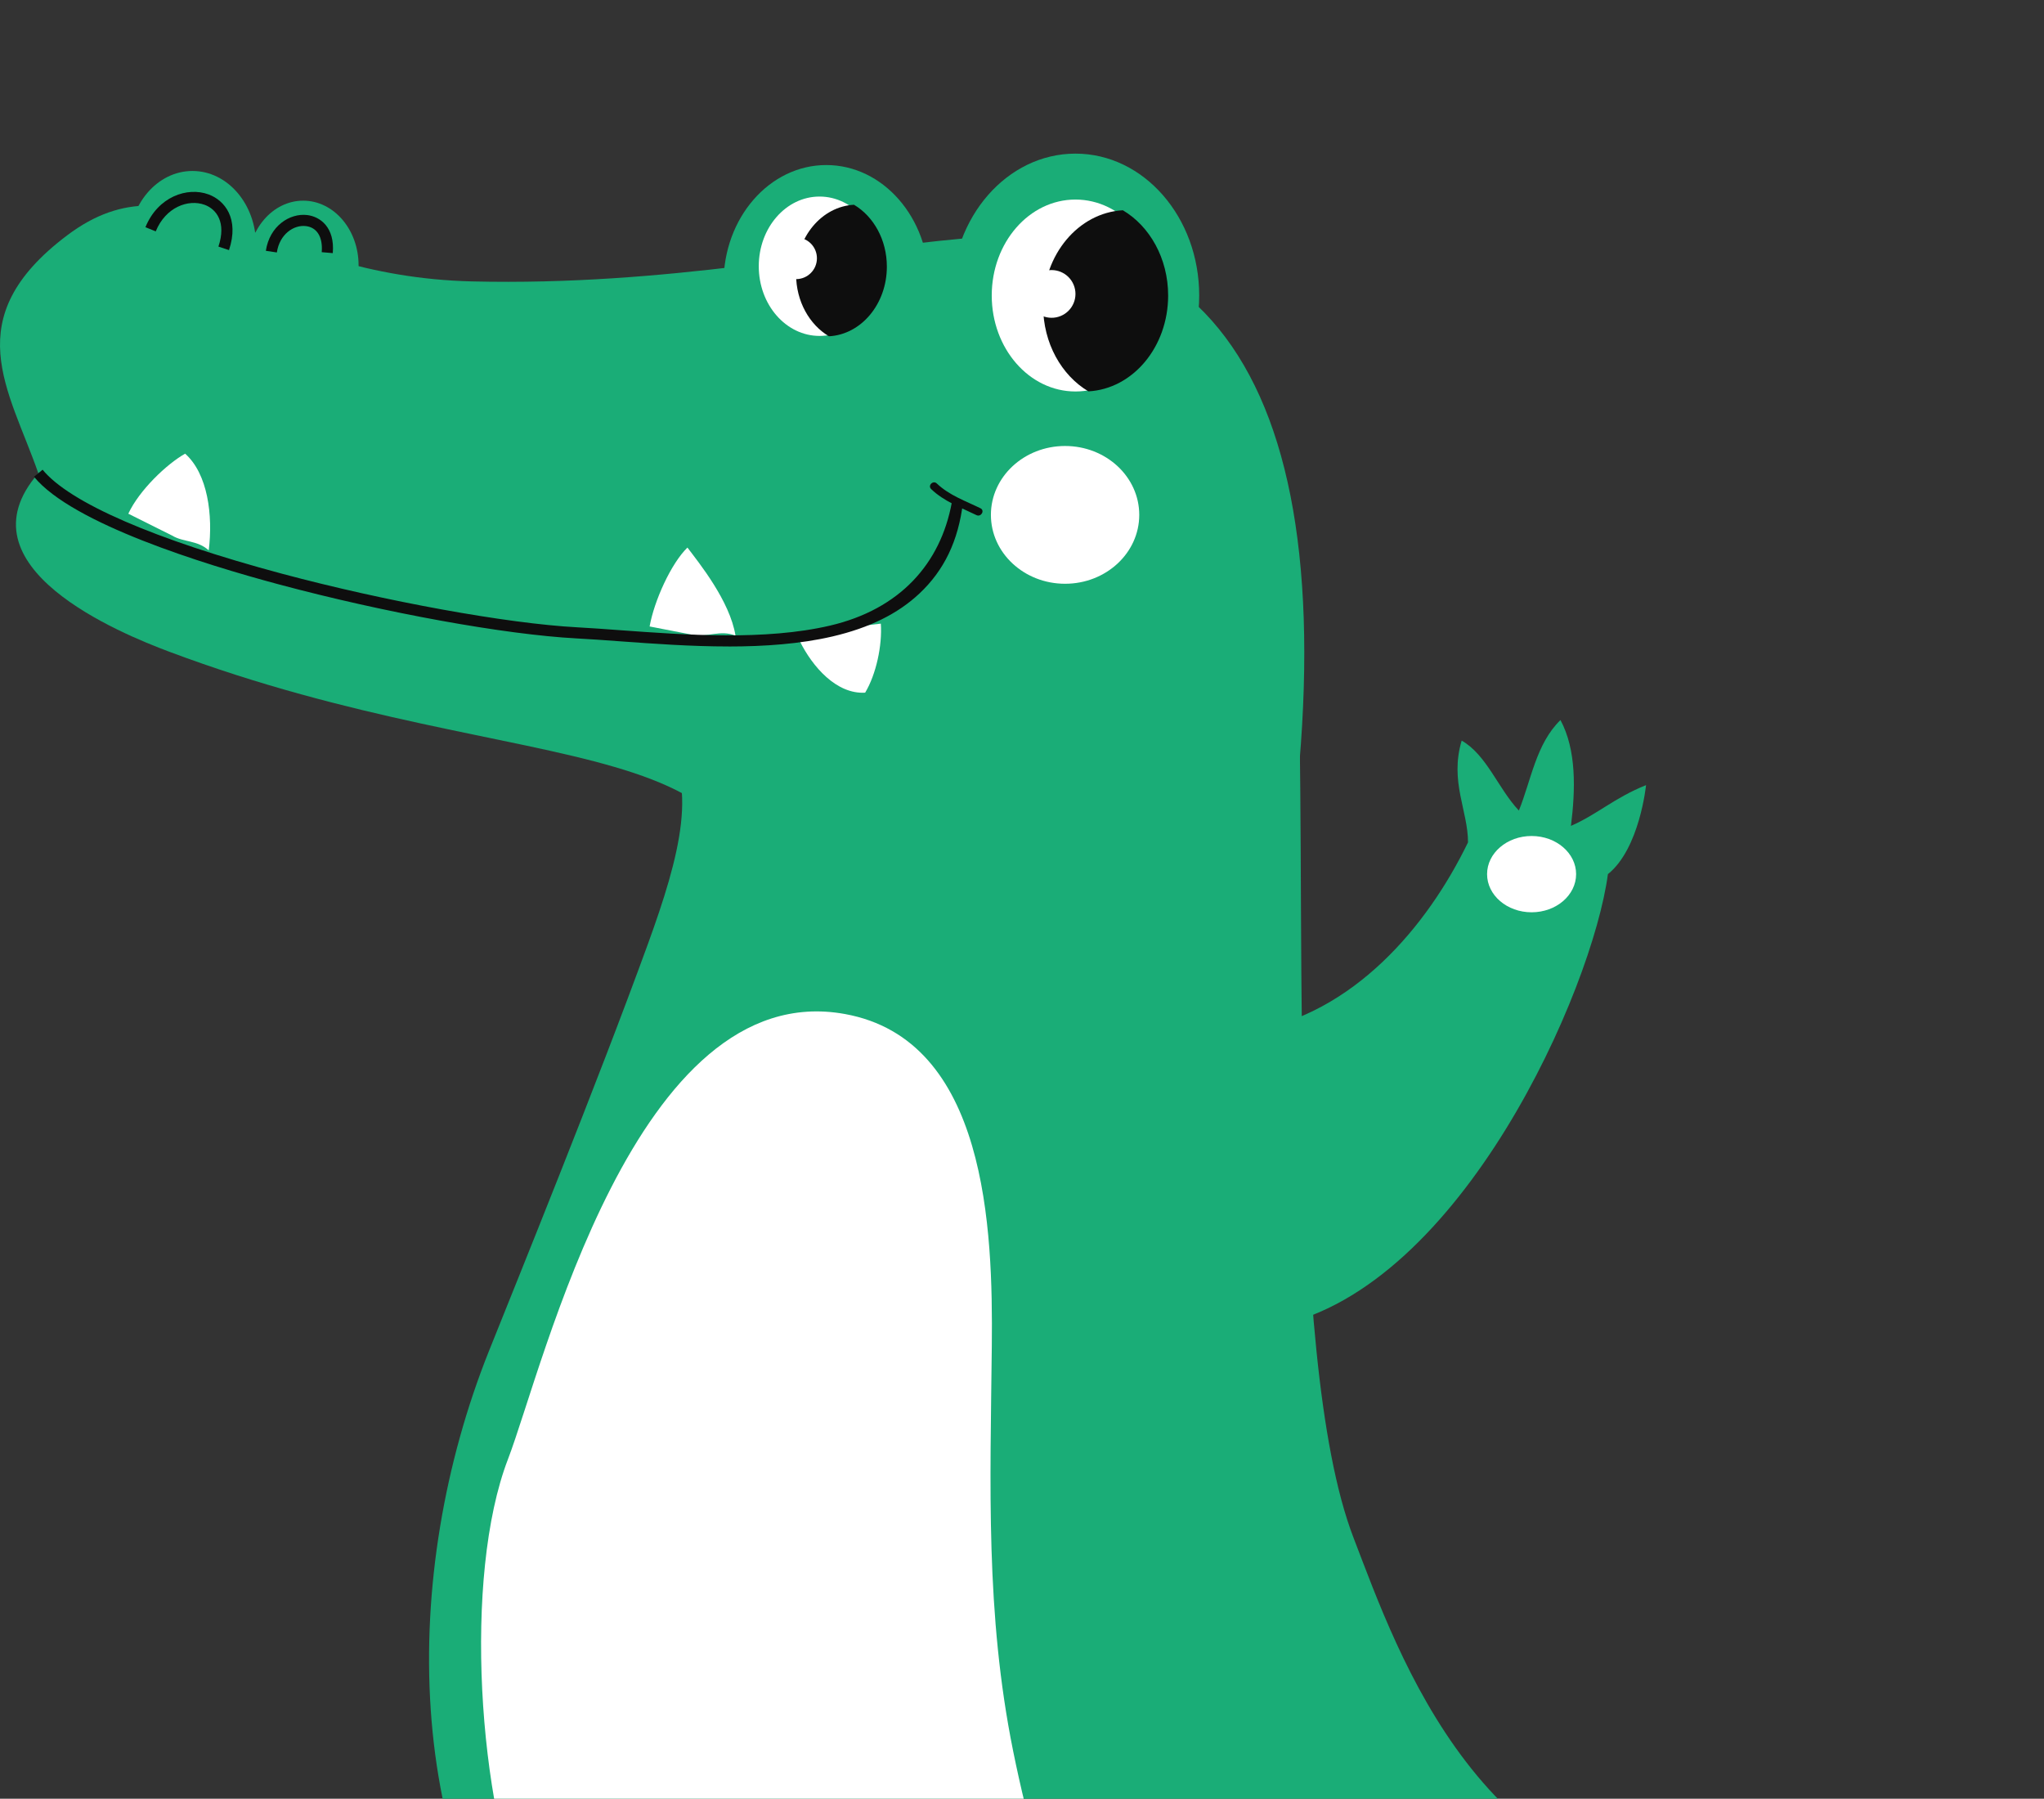 <?xml version="1.0" encoding="UTF-8"?> <svg xmlns="http://www.w3.org/2000/svg" width="641" height="564" viewBox="0 0 641 564" fill="none"><rect x="0" y="0" width="641" height="564" fill="#333333" stroke="none"/><g clip-path="url(#clip0_55_2)"><path d="M409.47 403.15C419.48 402.85 442.15 389.63 442.15 384.56C442.15 379.49 419.47 366.28 409.46 365.99V403.16L409.47 403.15Z" fill="#087049"></path><path d="M406.54 200.32C410.53 270.1 402.22 424.32 424.46 482.15C438.74 519.28 464.3 594.29 544.37 596.52C583.2 597.6 636.49 565.95 640 576.5C651.12 609.86 580.14 664.52 468.94 686.76C375.77 705.39 239.07 712.72 173.27 636.96C125.92 582.44 125.42 493.41 153.33 423.63C162.45 400.84 187.22 339.89 203.17 296.03C213.07 268.8 219.84 244.19 206.5 230.84L406.54 200.33V200.32Z" fill="#1AAD77"></path><path d="M264.98 317.95C309.49 326.04 311.41 385.27 311.03 422.03C310.57 465.66 309.02 505.9 317.71 548.98C322.36 572.03 329.25 596.16 338.28 617.81C344.9 633.7 360.48 647.97 353.29 664.51C342.74 688.78 292.28 689.18 265.48 679.15C219.91 662.1 185.12 646.4 165.29 601.06C149.89 565.83 145.17 494.27 159.31 457.51C170.43 428.6 199.19 305.98 264.98 317.95Z" fill="white"></path><path d="M392.11 323.34C424.48 317.95 447.61 290.47 460.37 264.12C460.37 254.15 454.56 245.1 458.38 232.22C466.24 236.69 469.84 247.3 476.32 254.15C480.17 244.67 481.68 233.26 489.36 225.77C494.41 235.17 494.08 247.57 492.65 258.96C500.9 255.37 506.23 250.17 516.2 246.18C516.2 246.18 514.21 266.12 504.24 274.09C499.42 310.31 458.38 403.68 400.56 415.65L392.11 323.34Z" fill="#1AAD77"></path><path d="M480.31 262.13C472.6 262.13 466.35 267.49 466.35 274.09C466.35 280.69 472.6 286.05 480.31 286.05C488.02 286.05 494.27 280.69 494.27 274.09C494.27 267.49 488.02 262.13 480.31 262.13Z" fill="white"></path><path d="M400.56 292.03C426.48 142.5 392.59 66.74 302.87 74.71C259.32 78.58 209.17 89.67 148.11 88.24C81.57 86.68 56.87 46.81 21.05 73.8C-13.55 99.86 2.83 122 12.02 148.39C-13.61 177.76 38.1 198.72 52.98 204.31C167.56 247.35 250.42 224.21 234.73 304.82L400.55 292.03H400.56Z" fill="#1AAD77"></path><path d="M40.24 161.07C43.64 153.75 52.27 145.5 58.06 142.25C65.17 148.56 66.83 161.6 65.46 172.57C61.86 169.3 57.56 170.1 53.96 167.92L40.24 161.07Z" fill="white"></path><path d="M60.36 100.13C71.373 100.13 80.3 89.716 80.3 76.87C80.3 64.024 71.373 53.61 60.36 53.61C49.347 53.61 40.42 64.024 40.42 76.87C40.42 89.716 49.347 100.13 60.36 100.13Z" fill="#1AAD77"></path><path d="M71.81 78.42L68.5 77.32C71.02 69.77 67.93 65.61 64.2 64.23C59.08 62.34 51.94 64.93 48.84 72.55L45.61 71.24C49.5 61.67 58.73 58.5 65.41 60.96C70.43 62.81 75.12 68.5 71.81 78.43V78.42Z" fill="#0E0E0E"></path><path d="M276.23 195.54C276.7 202.36 274.77 211.43 271.31 217.19C262.27 217.72 254.79 208.99 250.87 201.15C255.49 200.93 259.03 198 263.14 197.08L276.24 195.54H276.23Z" fill="white"></path><path d="M203.72 196.43C205.15 188.35 210.48 176.64 215.58 171.69C219.12 176.39 228.9 188.4 230.66 199.33C225.95 197.34 221.62 199.98 217.23 199.05L203.73 196.43H203.72Z" fill="white"></path><path d="M228.44 202.7C216.64 202.7 204.87 201.84 194.4 201.08C189.56 200.73 184.98 200.39 180.75 200.17C158.29 198.97 120.81 192.17 87.5 183.25C63.98 176.95 22.72 164.19 10.66 149.49L13.36 147.28C21.84 157.62 48.49 169.19 88.4 179.88C120.98 188.6 159.03 195.51 180.93 196.69C185.19 196.92 189.78 197.25 194.65 197.61C214.84 199.08 239.97 200.91 260.29 196.16C282.25 191.03 294.99 176.7 298.5 157.5C298.64 158.04 298.55 157.43 298.5 157.5C298.34 156.9 296.95 157.18 297.6 156.22C298.25 155.26 298.67 156.11 299.5 156L301.848 156.83L302 157.5C300.53 169.64 296.07 178.82 288.35 186.08C281.59 192.44 272.67 196.85 261.08 199.56C250.92 201.93 239.66 202.71 228.43 202.71L228.44 202.7Z" fill="#0E0E0E"></path><path d="M357.27 161.44C357.27 173.37 346.86 183.04 334.01 183.04C321.16 183.04 310.75 173.37 310.75 161.44C310.75 149.51 321.16 139.84 334.01 139.84C346.86 139.84 357.27 149.51 357.27 161.44Z" fill="white"></path><path d="M292.01 153.35C296.07 157.24 301.26 159.09 306.22 161.52C307.66 162.22 308.92 160.07 307.48 159.37C302.74 157.05 297.67 155.31 293.78 151.59C292.62 150.48 290.85 152.24 292.02 153.35H292.01Z" fill="#0E0E0E"></path><path d="M77.71 83.19C77.71 94.38 85.49 103.46 95.08 103.46C104.67 103.46 112.45 94.38 112.45 83.19C112.45 72 104.67 62.92 95.08 62.92C85.49 62.92 77.71 71.99 77.71 83.19Z" fill="#1AAD77"></path><path d="M104.37 79.37L100.89 79.07C101.29 74.36 99.43 71.3 95.92 70.89C92.13 70.44 87.68 73.41 86.82 79.16L83.37 78.64C84.55 70.81 90.88 66.78 96.33 67.43C100.46 67.92 105.05 71.34 104.36 79.37H104.37Z" fill="#0E0E0E"></path><path d="M337.26 137.15C358.694 137.15 376.07 117.231 376.07 92.66C376.07 68.089 358.694 48.17 337.26 48.17C315.826 48.17 298.45 68.089 298.45 92.66C298.45 117.231 315.826 137.15 337.26 137.15Z" fill="#1AAD77"></path><path d="M291.33 88.67C291.33 109.06 276.91 125.59 259.12 125.59C241.33 125.59 226.91 109.06 226.91 88.67C226.91 68.28 241.33 51.75 259.12 51.75C276.91 51.75 291.33 68.28 291.33 88.67Z" fill="#1AAD77"></path><path d="M337.26 122.75C351.757 122.75 363.51 109.278 363.51 92.66C363.51 76.042 351.757 62.57 337.26 62.57C322.763 62.57 311.01 76.042 311.01 92.66C311.01 109.278 322.763 122.75 337.26 122.75Z" fill="white"></path><path d="M352.13 65.93C338.21 66.68 327.13 79.84 327.13 95.98C327.13 107.62 332.9 117.71 341.33 122.71C355.25 121.96 366.33 108.8 366.33 92.66C366.33 81.02 360.56 70.93 352.13 65.93Z" fill="#0E0E0E"></path><path d="M257.01 105.33C267.537 105.33 276.07 95.547 276.07 83.48C276.07 71.412 267.537 61.63 257.01 61.63C246.483 61.63 237.95 71.412 237.95 83.48C237.95 95.547 246.483 105.33 257.01 105.33Z" fill="white"></path><path d="M267.81 64.2C257.7 64.74 249.65 74.3 249.65 86.03C249.65 94.48 253.84 101.81 259.96 105.44C270.07 104.9 278.12 95.33 278.12 83.61C278.12 75.16 273.93 67.83 267.81 64.2Z" fill="#0E0E0E"></path><path d="M332.648 99.074C336.464 97.493 338.277 93.118 336.696 89.301C335.115 85.484 330.739 83.672 326.923 85.253C323.106 86.834 321.294 91.209 322.874 95.026C324.455 98.843 328.831 100.655 332.648 99.074Z" fill="white"></path><path d="M256.19 80.98C256.19 84.59 253.26 87.52 249.65 87.52C246.04 87.52 243.11 84.59 243.11 80.98C243.11 77.37 246.04 74.44 249.65 74.44C253.26 74.44 256.19 77.37 256.19 80.98Z" fill="white"></path></g><defs><clipPath id="clip0_55_2"><rect width="641" height="564" fill="white"></rect></clipPath></defs></svg> 